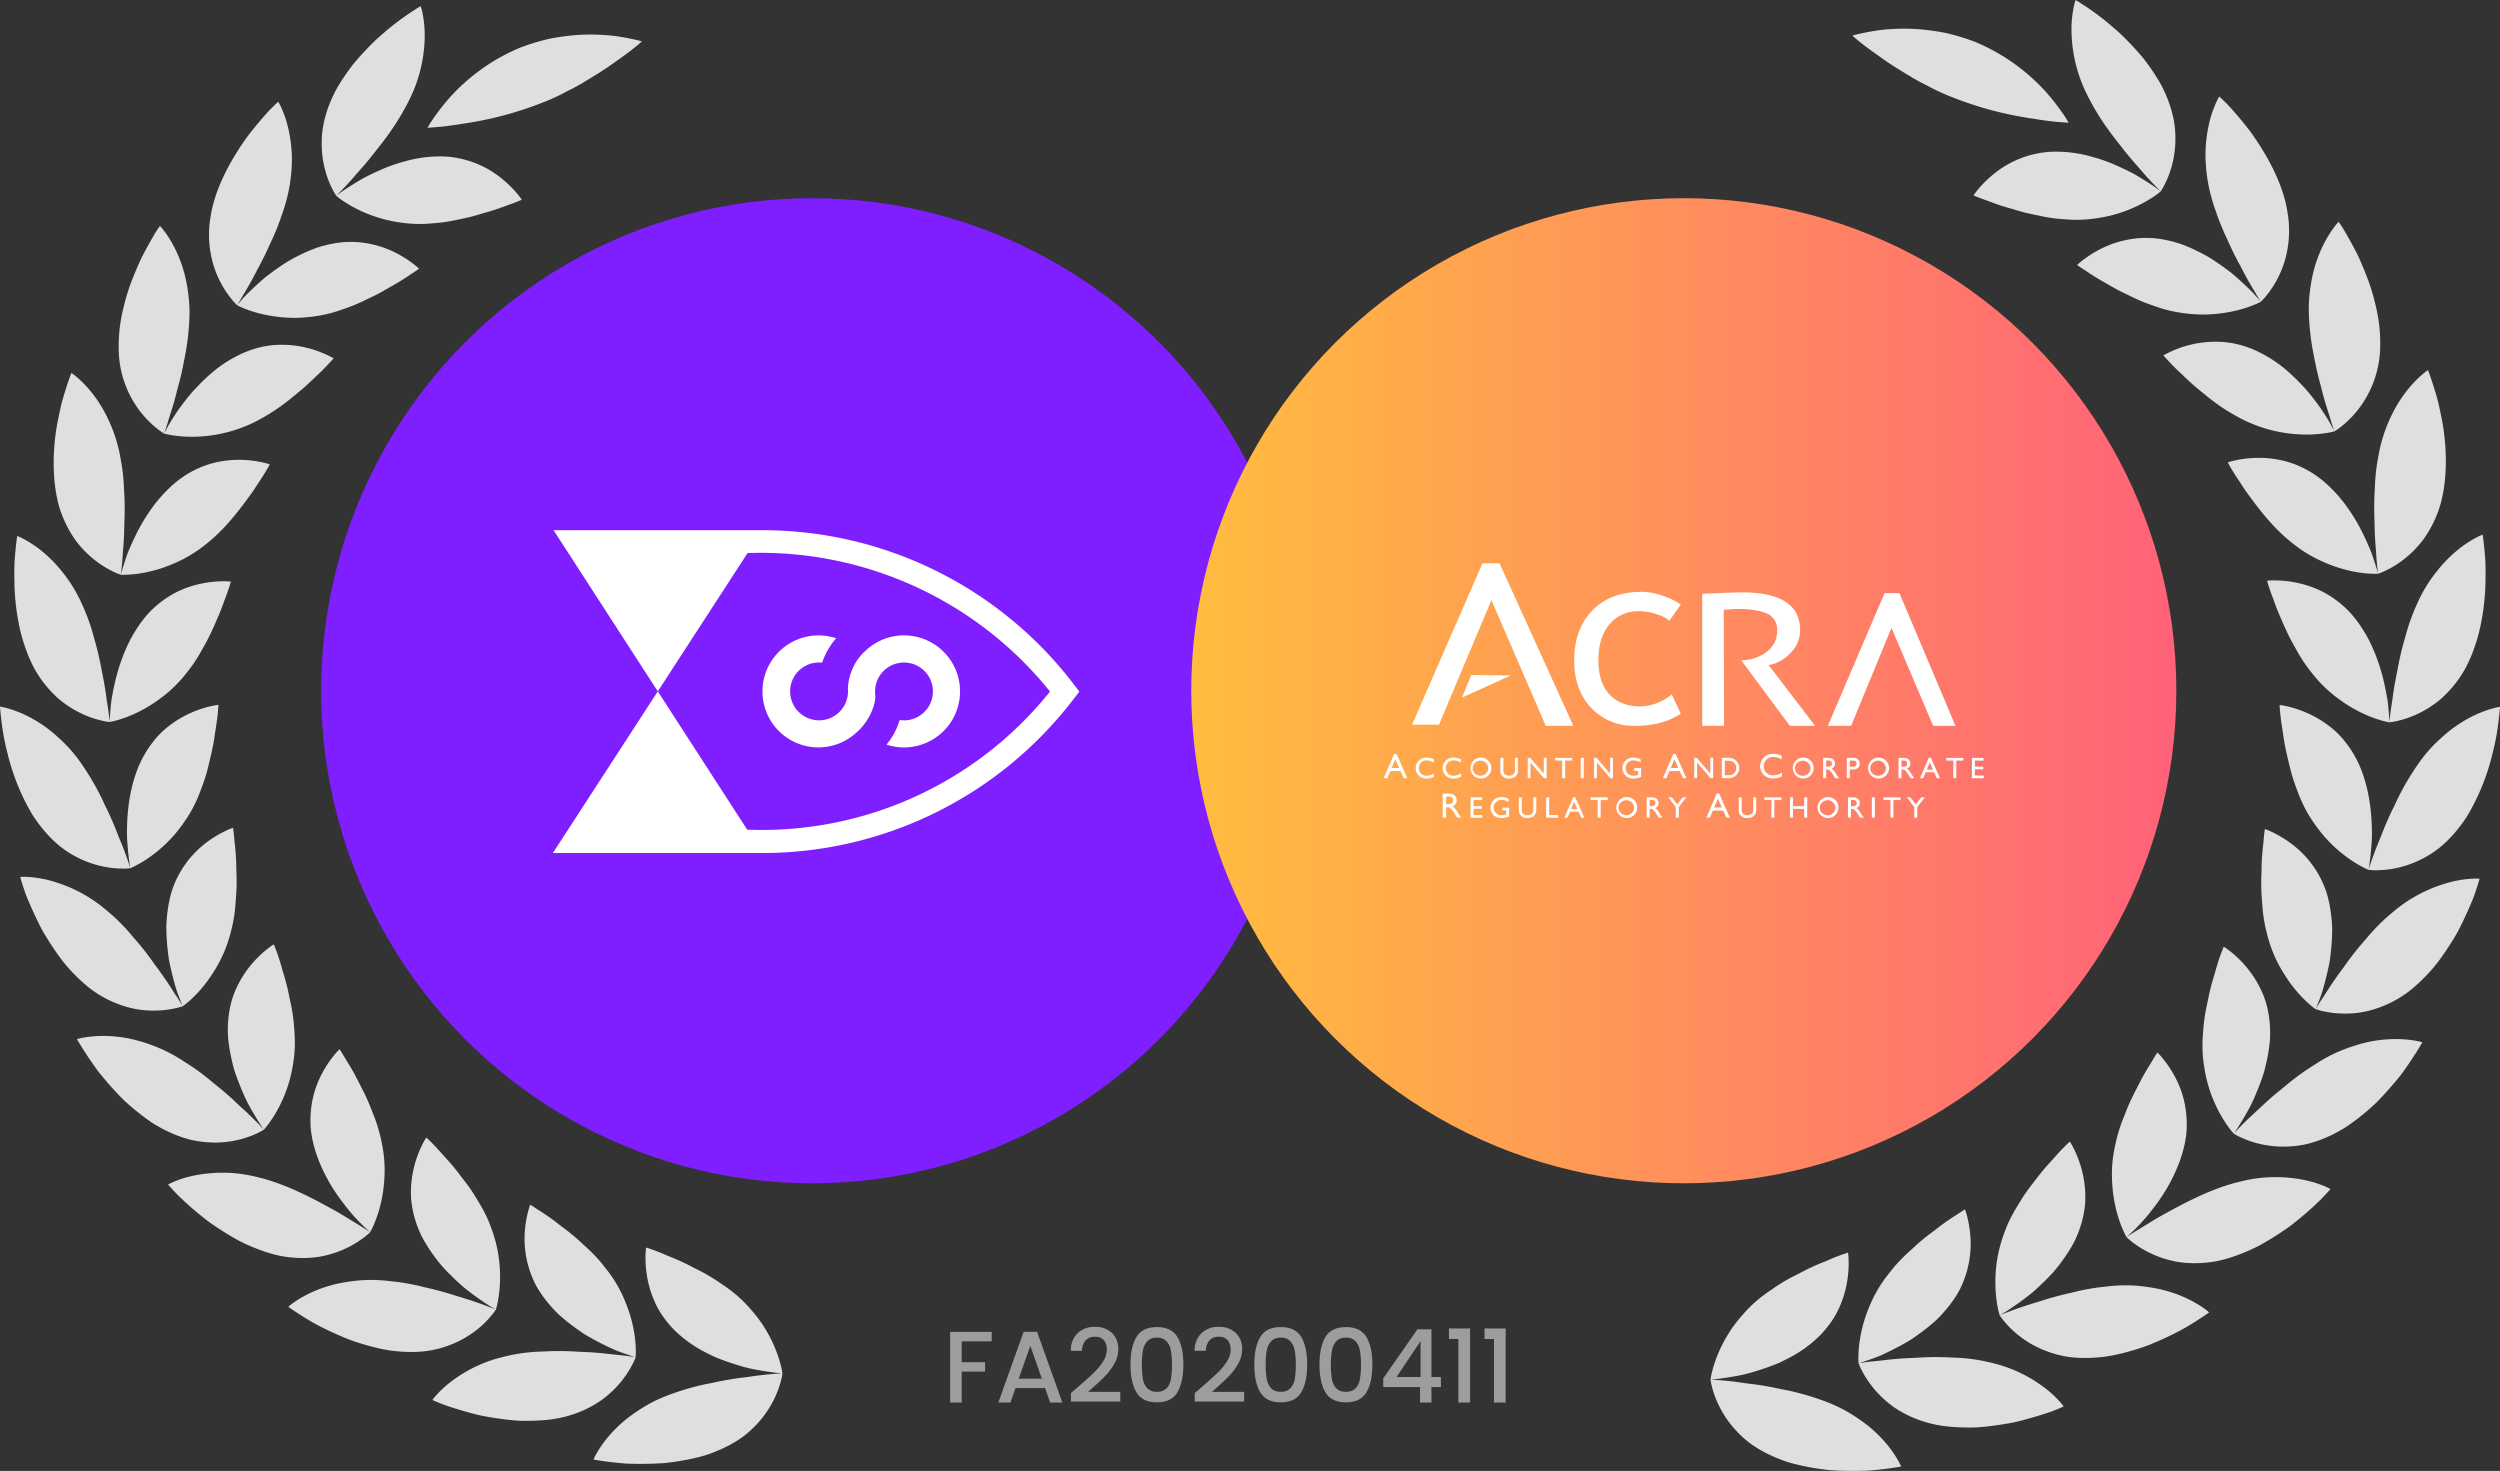 <svg xmlns="http://www.w3.org/2000/svg" xmlns:xlink="http://www.w3.org/1999/xlink" width="734.475" height="432.136" viewBox="0 0 734.475 432.136">
  <rect x="0" y="0" width="734.475" height="432.136" fill="#333333" stroke="none"/>
  <defs>
    <linearGradient id="linear-gradient" x1="0.006" x2="1.745" gradientUnits="objectBoundingBox">
      <stop offset="0" stop-color="#ffbc3f"/>
      <stop offset="1" stop-color="#ff1ea4"/>
    </linearGradient>
  </defs>
  <g id="Group_2617" data-name="Group 2617" transform="translate(-295.653 -1279.151)">
    <path id="Path_2753" data-name="Path 2753" d="M14.017-16.392v2.778H5.205v6.123h6.87v2.778H5.205V4.368H1.8v-20.76ZM29.7.126H21.007L19.513,4.368H15.959L23.4-16.422h3.943l7.438,20.79H31.193Zm-.956-2.778L25.368-12.3,21.963-2.652ZM39.437-.262Q42.3-2.741,43.962-4.34A18.368,18.368,0,0,0,46.725-7.67a6.4,6.4,0,0,0,1.105-3.465,4.241,4.241,0,0,0-.851-2.808,3.3,3.3,0,0,0-2.673-1.016,3.423,3.423,0,0,0-2.733,1.12,4.661,4.661,0,0,0-1.031,3H37.256A7.011,7.011,0,0,1,39.3-16.049a7.044,7.044,0,0,1,4.973-1.807,6.983,6.983,0,0,1,5.093,1.792,6.372,6.372,0,0,1,1.837,4.779,8.485,8.485,0,0,1-1.09,4.137,16.66,16.66,0,0,1-2.6,3.555Q46.009-2.025,43.679.037L42.334,1.231H51.8V4.069H37.286V1.59ZM54.791-6.8q0-5.168,1.747-8.08T62.557-17.8q4.271,0,6.019,2.912T70.323-6.8q0,5.227-1.747,8.17T62.557,4.308q-4.272,0-6.019-2.942T54.791-6.8Zm12.187,0a22.648,22.648,0,0,0-.314-4.092,5.5,5.5,0,0,0-1.27-2.733,3.626,3.626,0,0,0-2.838-1.06,3.626,3.626,0,0,0-2.838,1.06A5.5,5.5,0,0,0,58.45-10.9,22.648,22.648,0,0,0,58.136-6.8a24.937,24.937,0,0,0,.3,4.212A5.27,5.27,0,0,0,59.7.156,3.7,3.7,0,0,0,62.557,1.2,3.7,3.7,0,0,0,65.41.156a5.27,5.27,0,0,0,1.27-2.748A24.938,24.938,0,0,0,66.978-6.8ZM75.819-.262q2.868-2.479,4.525-4.077A18.368,18.368,0,0,0,83.108-7.67a6.4,6.4,0,0,0,1.105-3.465,4.241,4.241,0,0,0-.851-2.808,3.3,3.3,0,0,0-2.673-1.016,3.423,3.423,0,0,0-2.733,1.12,4.661,4.661,0,0,0-1.031,3H73.639a7.011,7.011,0,0,1,2.046-5.212,7.044,7.044,0,0,1,4.973-1.807,6.983,6.983,0,0,1,5.093,1.792,6.372,6.372,0,0,1,1.837,4.779A8.485,8.485,0,0,1,86.5-7.147a16.66,16.66,0,0,1-2.6,3.555Q82.391-2.025,80.061.037L78.717,1.231h9.469V4.069H73.669V1.59ZM91.173-6.8q0-5.168,1.747-8.08T98.939-17.8q4.271,0,6.019,2.912t1.747,8.08q0,5.227-1.747,8.17T98.939,4.308q-4.272,0-6.019-2.942T91.173-6.8Zm12.187,0a22.648,22.648,0,0,0-.314-4.092,5.5,5.5,0,0,0-1.27-2.733,3.626,3.626,0,0,0-2.838-1.06,3.626,3.626,0,0,0-2.838,1.06,5.5,5.5,0,0,0-1.27,2.733A22.648,22.648,0,0,0,94.519-6.8a24.938,24.938,0,0,0,.3,4.212A5.27,5.27,0,0,0,96.087.156,3.7,3.7,0,0,0,98.939,1.2,3.7,3.7,0,0,0,101.792.156a5.27,5.27,0,0,0,1.27-2.748A24.938,24.938,0,0,0,103.36-6.8Zm6.96,0q0-5.168,1.747-8.08t6.019-2.912q4.271,0,6.019,2.912t1.747,8.08q0,5.227-1.747,8.17t-6.019,2.942q-4.272,0-6.019-2.942T110.32-6.8Zm12.187,0a22.647,22.647,0,0,0-.314-4.092,5.5,5.5,0,0,0-1.27-2.733,3.626,3.626,0,0,0-2.838-1.06,3.626,3.626,0,0,0-2.838,1.06,5.5,5.5,0,0,0-1.27,2.733,22.648,22.648,0,0,0-.314,4.092,24.938,24.938,0,0,0,.3,4.212,5.27,5.27,0,0,0,1.27,2.748A3.7,3.7,0,0,0,118.086,1.2,3.7,3.7,0,0,0,120.939.156a5.27,5.27,0,0,0,1.27-2.748A24.938,24.938,0,0,0,122.507-6.8Zm6.542,6.631V-2.741l10.037-14.4h4.122V-3.13h2.778V-.173h-2.778v4.54h-3.346V-.173Zm10.963-13.5L132.962-3.13h7.049Zm8.334-.627v-3.107h6.213V4.368h-3.435V-14.3Zm10.455,0v-3.107h6.213V4.368h-3.435V-14.3Z" transform="translate(572.987 1686.834)" fill="#9d9d9d"/>
    <g id="Group_2372" data-name="Group 2372" transform="translate(390.003 1337.381)">
      <ellipse id="Ellipse_407" data-name="Ellipse 407" cx="144.248" cy="144.705" rx="144.248" ry="144.705" transform="translate(0 0)" fill="#7f1eff"/>
      <g id="Group_2370" data-name="Group 2370" transform="translate(68.079 97.54)">
        <g id="Group_2371" data-name="Group 2371" transform="translate(0)">
          <path id="Path_2661" data-name="Path 2661" d="M323.406,632.92A115.044,115.044,0,0,0,232.13,587.9H170.773l30.619,47.353,26.379-40.638a109.06,109.06,0,0,1,88.848,40.69,108.4,108.4,0,0,1-88.959,40.572l-26.268-40.623-30.826,47.49h60.639a115.064,115.064,0,0,0,91.706-44.414l2.339-3.008Z" transform="translate(-170.567 -587.903)" fill="#fff"/>
          <path id="Path_2662" data-name="Path 2662" d="M304.1,633.326a16.405,16.405,0,0,0-12.885,4.42l-.837.771a16.235,16.235,0,0,0-4.339,9.863,5.476,5.476,0,0,0-.01.8c.012.173.018.347.018.522a8.5,8.5,0,1,1-8.5-8.5,8.367,8.367,0,0,1,.907.049,21.252,21.252,0,0,1,2.658-5.289,21.008,21.008,0,0,1,1.459-1.869,16.466,16.466,0,0,0-21.651,15.281,16.445,16.445,0,0,0,27.741,12.287l.707-.653a17.338,17.338,0,0,0,3.766-5.719,16.976,16.976,0,0,0,.62-1.832,8.748,8.748,0,0,0,.283-3.07q-.03-.344-.029-.682a8.495,8.495,0,1,1,7.226,8.41q-.226.743-.5,1.463a20.949,20.949,0,0,1-3.36,5.758,16.3,16.3,0,0,0,5.141.821,16.452,16.452,0,0,0,1.593-32.827Z" transform="translate(-199.346 -602.347)" fill="#fff"/>
        </g>
      </g>
    </g>
    <g id="Group_2369" data-name="Group 2369" transform="translate(645.633 1337.381)">
      <circle id="Ellipse_406" data-name="Ellipse 406" cx="144.705" cy="144.705" r="144.705" transform="translate(0 0)" fill="url(#linear-gradient)"/>
      <g id="Group_1752" data-name="Group 1752" transform="translate(56.553 107.261)">
        <g id="Group_1170" data-name="Group 1170" transform="translate(0)">
          <g id="layer1">
            <g id="g4006">
              <g id="g3857" transform="translate(8.316)">
                <path id="path162" d="M178,366.545l-3.356,4.736a10.147,10.147,0,0,0-3.659-1.9,15.883,15.883,0,0,0-5.161-.9,10.915,10.915,0,0,0-8.787,3.838q-3.241,3.839-3.245,10.521,0,6.647,3.291,10.131t9.131,3.481a15,15,0,0,0,9.132-3.546l2.654,5.7q-5.417,3.553-13.423,3.55a17.128,17.128,0,0,1-12.822-5.2q-5.067-5.212-5.064-14.11,0-9.072,5.3-14.566t14.5-5.495a19.218,19.218,0,0,1,6.415,1.233,18.322,18.322,0,0,1,5.1,2.532" transform="translate(-99.049 -354.403)" fill="#fff"/>
                <path id="path166" d="M197.256,384.282a11.715,11.715,0,0,0,6.509-3.643,9.4,9.4,0,0,0,2.739-6.585q0-11.13-16.99-11.131-2.127,0-6.773.2t-5,.195v38.806h6.406l-.086-34.149h.9c1.444-.126,2.443-.191,2.99-.191q6.111,0,8.943,1.432a4.877,4.877,0,0,1,2.838,4.687,7.552,7.552,0,0,1-2.359,5.893,12.158,12.158,0,0,1-8.193,3.061l14.318,19.268H210.9l-13.642-17.844Z" transform="translate(-92.493 -354.372)" fill="#fff"/>
                <path id="path170" d="M229.241,363.093h-4.366l-16.663,39h6.835L226.907,373.3l12.245,28.791h6.554Z" transform="translate(-86.058 -354.336)" fill="#fff"/>
                <g id="g3853">
                  <path id="path174" d="M119.472,389.59l14.334-6.5-11.621-.115-2.713,6.613Z" transform="translate(-104.795 -350.138)" fill="#fff"/>
                  <path id="path178" d="M133.062,355.864H128.04l-20.686,47.414h7.916l15.4-36.6,15.963,36.94,8.1-.015-21.676-47.738Z" transform="translate(-107.354 -355.863)" fill="#fff"/>
                </g>
              </g>
              <g id="g3963" transform="translate(0 55.972)">
                <g id="g3841" transform="translate(17.317 11.694)">
                  <path id="path46" d="M115.8,414.818h.655c1.088,0,1.4-.558,1.386-1.148-.011-.662-.4-1.067-1.386-1.067H115.8v2.215Zm.773-3.086c1.424,0,2.318.757,2.318,1.98a1.765,1.765,0,0,1-1.18,1.727,5.867,5.867,0,0,1,1.573,1.959c.3.487.475.724.962,1.4h-1.215l-.931-1.448c-.93-1.452-1.354-1.617-1.872-1.617H115.8V418.8h-1.014v-7.063Z" transform="translate(-114.786 -411.732)" fill="#fff"/>
                  <path id="path50" d="M121.528,418.605l3.475.022.022-.79-2.625-.021.028-1.826,2.436.019-.006-.788L122.4,415.2l.028-1.776,2.517.021v-.789l-3.4-.022-.022,5.968Z" transform="translate(-113.363 -411.541)" fill="#fff"/>
                  <path id="path62" d="M126.39,415.681a3.013,3.013,0,0,0,3.187,3.039,5.2,5.2,0,0,0,2.275-.492l.012,0v-2.536l-2.015-.017-.023.784,1.164.023-.021,1.2a4.732,4.732,0,0,1-1.268.216,2.219,2.219,0,0,1-2.388-2.243,2.243,2.243,0,0,1,2.273-2.254,4.38,4.38,0,0,1,2.128.585l.03-.882a4.753,4.753,0,0,0-2.14-.528,3.094,3.094,0,0,0-3.213,3.109" transform="translate(-112.336 -411.555)" fill="#fff"/>
                  <path id="path66" d="M137.5,416.12a1.761,1.761,0,0,1-.368,1.288,1.9,1.9,0,0,1-1.381.472,1.724,1.724,0,0,1-1.267-.5c-.27-.27-.354-.551-.354-1.206V412.66l-.874-.024-.019,3.721a2.285,2.285,0,0,0,2.494,2.35c1.694,0,2.665-.888,2.665-2.437V412.66l-.874-.024-.021,3.484Z" transform="translate(-110.889 -411.541)" fill="#fff"/>
                  <path id="path70" d="M139.872,418.605l3.558.022.024-.79-2.687-.021c0-.04.016-5.176.016-5.176l-.889,0-.022,5.97Z" transform="translate(-109.489 -411.541)" fill="#fff"/>
                  <path id="path74" d="M146.281,416.091l.891-2.158.956,2.158Zm1.223-3.47-.621-.013c-.017.015-2.574,6-2.574,6l.89.028c.017-.012.769-1.763.769-1.763l2.51.011c0,.026.775,1.741.775,1.741l.924.012-2.673-6.012Z" transform="translate(-108.552 -411.547)" fill="#fff"/>
                  <path id="path78" d="M150.674,413.427l2.078.021-.018,5.158.873.022.022-5.2,2.059.019v-.787l-5.02-.022.006.79Z" transform="translate(-107.21 -411.541)" fill="#fff"/>
                  <path id="path90" d="M159.878,417.895a2.222,2.222,0,0,1-2.292-2.249,2.3,2.3,0,0,1,4.59,0,2.224,2.224,0,0,1-2.3,2.249m0-5.322a3.076,3.076,0,1,0,3.22,3.073,3.044,3.044,0,0,0-3.22-3.073" transform="translate(-105.944 -411.554)" fill="#fff"/>
                  <path id="path94" d="M165.688,415.237h-.528v-1.846l.528.019c.764,0,1.138.29,1.148.881v.022a.879.879,0,0,1-.229.632,1.259,1.259,0,0,1-.922.292m3.132,3.252-.731-1.071a4.881,4.881,0,0,0-1.332-1.655,1.43,1.43,0,0,0,1-1.438c0-1.04-.758-1.688-1.975-1.688h-1.5l-.017,5.968.873.022.022-2.6.335.019c.406,0,.757.1,1.56,1.351l.788,1.222,1.038.008c.017-.03-.063-.139-.063-.139" transform="translate(-104.339 -411.541)" fill="#fff"/>
                  <path id="path98" d="M173.744,412.637l-1.617,2.057c0-.039-1.565-2.052-1.565-2.052l-1.048,0c-.017.035,2.192,2.835,2.192,2.835l-.006,3.133.877.022.021-3.16s2.2-2.8,2.2-2.8l-1.044-.035Z" transform="translate(-103.23 -411.541)" fill="#fff"/>
                </g>
                <g id="g3819" transform="translate(94.785 11.651)">
                  <path id="path102" d="M181.071,415.81h2.2l-1.141-2.559Zm4.585,3h-1.031l-.947-2.083h-3.006l-.888,2.083h-1.036l3.035-7.108h.712Z" transform="translate(-178.749 -411.697)" fill="#fff"/>
                  <path id="path114" d="M190.853,416.121a1.772,1.772,0,0,1-.369,1.287,1.9,1.9,0,0,1-1.38.472,1.735,1.735,0,0,1-1.269-.5c-.271-.27-.353-.551-.353-1.206V412.66l-.877-.024-.021,3.721a2.29,2.29,0,0,0,2.5,2.35c1.69,0,2.658-.888,2.658-2.437v-3.634h-.872l-.021,3.485Z" transform="translate(-177.094 -411.499)" fill="#fff"/>
                  <path id="path118" d="M192.809,413.427l2.083.021-.022,5.158.872.022.022-5.2,2.059.019v-.787l-4.992-.022-.022.79Z" transform="translate(-175.78 -411.498)" fill="#fff"/>
                  <path id="path122" d="M203.2,415.248l-3.312-.02.023-2.569-.877-.022-.021,5.968.874.022.023-2.61,3.311.02-.022,2.568.9.022v-5.969l-.874-.022-.022,2.611Z" transform="translate(-174.47 -411.498)" fill="#fff"/>
                  <path id="path134" d="M208.7,417.895a2.223,2.223,0,0,1-2.291-2.249,2.3,2.3,0,0,1,4.591,0,2.226,2.226,0,0,1-2.3,2.249m0-5.322a3.076,3.076,0,1,0,3.219,3.073,3.045,3.045,0,0,0-3.219-3.073" transform="translate(-173.103 -411.512)" fill="#fff"/>
                  <path id="path138" d="M214.514,415.237h-.528v-1.846l.528.019c.764,0,1.14.29,1.151.881v.022a.874.874,0,0,1-.23.632,1.253,1.253,0,0,1-.921.292m3.133,3.252-.734-1.071a4.8,4.8,0,0,0-1.334-1.655,1.433,1.433,0,0,0,1.006-1.438c0-1.04-.756-1.688-1.977-1.688h-1.5l-.023,5.968.877.022.022-2.6.337.019c.406,0,.756.1,1.561,1.351l.787,1.222,1.037.008c.017-.03-.061-.139-.061-.139" transform="translate(-171.499 -411.498)" fill="#fff"/>
                  <path id="path142" d="M218.874,418.605l.894.023v-5.971l-.874-.021-.019,5.968Z" transform="translate(-170.277 -411.498)" fill="#fff"/>
                  <path id="path146" d="M221.689,413.427l2.077.021-.021,5.158.877.022.022-5.2,2.058.019v-.787l-4.995-.022-.018.79Z" transform="translate(-169.682 -411.498)" fill="#fff"/>
                  <path id="path158" d="M231.6,412.637l-1.622,2.057c0-.039-1.561-2.052-1.561-2.052l-1.046,0c-.018.035,2.193,2.835,2.193,2.835l-.007,3.133.879.022.018-3.16s2.2-2.8,2.2-2.8l-1.049-.035Z" transform="translate(-168.482 -411.498)" fill="#fff"/>
                </g>
                <g id="g3807" transform="translate(0 0.051)">
                  <path id="path182" d="M102.809,406.231h2.2l-1.14-2.559Zm4.59,2.993h-1.038l-.942-2.083h-3l-.893,2.083h-1.036l3.035-7.1h.715l3.161,7.1Z" transform="translate(-100.488 -402.119)" fill="#fff"/>
                  <path id="path194" d="M108.231,406.155a3.054,3.054,0,0,0,3.233,2.987,4.365,4.365,0,0,0,2.162-.526l.013-.953a4.207,4.207,0,0,1-2.1.65,2.216,2.216,0,0,1-2.386-2.241,2.257,2.257,0,0,1,2.351-2.254,3.893,3.893,0,0,1,2.041.617l.029.017V403.5a5,5,0,0,0-2.059-.507,3.119,3.119,0,0,0-3.287,3.161" transform="translate(-98.853 -401.934)" fill="#fff"/>
                  <path id="path198" d="M114.771,406.155a3.052,3.052,0,0,0,3.23,2.987,4.394,4.394,0,0,0,2.167-.526l.007-.953a4.2,4.2,0,0,1-2.1.65,2.216,2.216,0,0,1-2.385-2.241,2.255,2.255,0,0,1,2.352-2.254,3.879,3.879,0,0,1,2.039.617l.033.017V403.5a5.019,5.019,0,0,0-2.061-.507,3.119,3.119,0,0,0-3.287,3.161" transform="translate(-97.472 -401.934)" fill="#fff"/>
                  <path id="path202" d="M124.5,408.313a2.221,2.221,0,0,1-2.294-2.249,2.3,2.3,0,0,1,4.593,0,2.223,2.223,0,0,1-2.3,2.249m0-5.318a3.077,3.077,0,1,0,3.22,3.069A3.074,3.074,0,0,0,124.5,403" transform="translate(-96.096 -401.934)" fill="#fff"/>
                  <path id="path206" d="M133.034,406.54a1.749,1.749,0,0,1-.364,1.284,1.877,1.877,0,0,1-1.384.475,1.721,1.721,0,0,1-1.264-.5c-.271-.269-.352-.547-.352-1.208v-3.533h-.877l-.021,3.717a2.288,2.288,0,0,0,2.5,2.351c1.692,0,2.665-.889,2.665-2.437v-3.632h-.875l-.027,3.481Z" transform="translate(-94.516 -401.921)" fill="#fff"/>
                  <path id="path210" d="M140.115,407.683c0-.058-3.991-4.621-3.991-4.621l-.7,0-.017,5.966.82.024.022-4.6c0,.056,3.94,4.589,3.94,4.589l.773.011v-5.972l-.825-.018-.022,4.623Z" transform="translate(-93.115 -401.921)" fill="#fff"/>
                  <path id="path214" d="M142.061,403.845l2.078.019-.019,5.161.874.025.021-5.205,2.06.019v-.786l-5.02-.018.006.785Z" transform="translate(-91.711 -401.92)" fill="#fff"/>
                  <path id="path218" d="M148.292,403.058l-.018,5.967.9.024v-5.993Z" transform="translate(-90.398 -401.921)" fill="#fff"/>
                  <path id="path230" d="M156.211,407.685c0-.058-3.993-4.621-3.993-4.621l-.713.007,0,5.956.822.023.021-4.6c0,.056,3.94,4.589,3.94,4.589l.769.011v-6l-.82.01-.022,4.623Z" transform="translate(-89.717 -401.922)" fill="#fff"/>
                  <path id="path234" d="M158.394,406.1a3.011,3.011,0,0,0,3.185,3.038,5.169,5.169,0,0,0,2.275-.493l.017,0v-2.534l-2.02-.021-.021.786,1.163.024-.018,1.2a4.717,4.717,0,0,1-1.271.216,2.217,2.217,0,0,1-2.39-2.239,2.243,2.243,0,0,1,2.272-2.255,4.43,4.43,0,0,1,2.129.581l.029-.877a4.72,4.72,0,0,0-2.139-.528,3.088,3.088,0,0,0-3.212,3.109" transform="translate(-88.262 -401.934)" fill="#fff"/>
                </g>
                <g id="g3830" transform="translate(110.597)">
                  <path id="path238" d="M198.106,403.741a4.673,4.673,0,0,0-2.436-.735,2.69,2.69,0,0,0-2.817,2.707,2.642,2.642,0,0,0,2.86,2.681,4.638,4.638,0,0,0,2.468-.8v1.107a5.2,5.2,0,0,1-2.56.618A3.613,3.613,0,0,1,191.8,405.8a3.685,3.685,0,0,1,3.878-3.728,6.144,6.144,0,0,1,2.424.579v1.085Z" transform="translate(-191.804 -402.077)" fill="#fff"/>
                  <path id="path242" d="M217.467,405.677h-.947v-1.819l.981.019c.9,0,.993.621.993.887,0,.572-.384.913-1.027.913m.034-2.6h-1.858l-.019,5.965.876.026.021-2.6.867.021c1.269,0,2.029-.631,2.029-1.686a1.69,1.69,0,0,0-1.915-1.728m7.309,5.24a2.219,2.219,0,0,1-2.29-2.249,2.3,2.3,0,0,1,4.592,0,2.223,2.223,0,0,1-2.3,2.249m0-5.318a3.077,3.077,0,1,0,3.227,3.069A3.073,3.073,0,0,0,224.81,403m7.417,2.673h-.533v-1.847l.533.027c.763,0,1.138.285,1.147.874v.024a.854.854,0,0,1-.23.629,1.244,1.244,0,0,1-.917.293m2.4,2.18a4.906,4.906,0,0,0-1.331-1.652,1.438,1.438,0,0,0,1.005-1.44c0-1.042-.761-1.682-1.975-1.682h-1.5l-.022,5.965.876.026.018-2.605.339.019c.409,0,.758.1,1.562,1.349l.785,1.221,1.037.016c.016-.036-.062-.144-.062-.144l-.73-1.072Zm4.522-1.349c.022-.052.877-2.118.878-2.124,0,.081.92,2.155.92,2.155s-1.738-.03-1.8-.03m1.192-3.451-.62-.011c-.018.011-2.576,5.993-2.576,5.993l.895.034c.015-.018.769-1.77.769-1.77l2.507.011c0,.031.774,1.742.774,1.742l.924.017-2.673-6.016Zm-30.242,2.62h-.529v-1.847l.529.027c.764,0,1.138.286,1.146.876v.027a.848.848,0,0,1-.225.625,1.259,1.259,0,0,1-.92.293m2.4,2.18a4.888,4.888,0,0,0-1.335-1.652,1.436,1.436,0,0,0,1-1.44c0-1.042-.756-1.682-1.975-1.682h-1.5l-.021,5.965.876.026.022-2.6.339.018c.406,0,.753.1,1.559,1.349l.784,1.221,1.04.016c.014-.036-.071-.155-.071-.155Zm-9.816.465a2.22,2.22,0,0,1-2.291-2.248,2.3,2.3,0,0,1,4.591,0,2.223,2.223,0,0,1-2.3,2.248m0-5.318a3.077,3.077,0,1,0,3.223,3.07,3.076,3.076,0,0,0-3.223-3.07" transform="translate(-190.186 -401.883)" fill="#fff"/>
                  <path id="path246" d="M236.94,403.845l2.081.019L239,409.025l.876.025.022-5.205,2.057.019v-.786l-5.02-.018.006.785Z" transform="translate(-182.275 -401.87)" fill="#fff"/>
                  <path id="path250" d="M243.147,409.025l3.477.024.021-.79-2.619-.022.017-1.83,2.447.024-.011-.787-2.454-.022.018-1.778,2.523.021v-.788l-3.4-.018-.022,5.966Z" transform="translate(-180.963 -401.87)" fill="#fff"/>
                </g>
                <g id="g3836" transform="translate(82.011 0.051)">
                  <path id="path262" d="M180.509,407.66c0-.058-3.993-4.62-3.993-4.62l-.713.006,0,5.957.823.021.021-4.6c0,.058,3.94,4.589,3.94,4.589l.768.007v-6l-.819.01-.024,4.622Z" transform="translate(-166.598 -401.927)" fill="#fff"/>
                  <path id="path266" d="M170.523,406.231h2.2l-1.139-2.559Zm4.593,2.993h-1.038l-.942-2.083h-3l-.893,2.083H168.2l3.035-7.1h.718l3.16,7.1Z" transform="translate(-168.202 -402.119)" fill="#fff"/>
                  <path id="path278" d="M186.736,406.038a2.117,2.117,0,0,1-2.339,2.122h-1.033v-4.247H184.4a2.117,2.117,0,0,1,2.339,2.125m.87,0a2.991,2.991,0,0,0-3.138-2.987h-1.98v5.969h1.98a2.988,2.988,0,0,0,3.138-2.982" transform="translate(-165.186 -401.922)" fill="#fff"/>
                </g>
              </g>
            </g>
          </g>
        </g>
      </g>
    </g>
    <g id="Group_1791" data-name="Group 1791" transform="translate(274.654 1267.949)">
      <path id="Union_26" data-name="Union 26" d="M187.965,428.271c-.98,0-1.931-.02-2.841-.046-.456-.015-.9-.029-1.337-.046q-.647-.054-1.262-.109c-1.637-.151-3.09-.323-4.3-.481-2.418-.317-3.857-.588-3.857-.588a17.287,17.287,0,0,1,1.038-2.041,33.027,33.027,0,0,1,3.5-4.892,38.513,38.513,0,0,1,6.4-5.936c1.322-.954,2.8-1.968,4.411-2.912a42.653,42.653,0,0,1,5.276-2.612,75.319,75.319,0,0,1,11.86-3.649c.993-.224,1.972-.375,2.947-.6s1.94-.41,2.883-.584c1.89-.349,3.706-.623,5.405-.836,1.7-.177,3.285-.468,4.708-.632,1.422-.18,2.683-.308,3.73-.4,2.1-.18,3.347-.213,3.347-.213a18,18,0,0,1-.451,2.213,28.726,28.726,0,0,1-2.075,5.505,30.3,30.3,0,0,1-4.9,7.1,31.521,31.521,0,0,1-3.928,3.6,35.122,35.122,0,0,1-5.129,3.125,46.45,46.45,0,0,1-6.128,2.5,61.178,61.178,0,0,1-6.534,1.517c-1.1.2-2.211.37-3.309.519s-2.193.29-3.262.332c-2.029.118-4,.165-5.874.165Zm-35.3-12.668c-2.231-.126-4.433-.392-6.569-.7-2.125-.331-4.211-.647-6.1-1.133-3.788-.954-7.054-1.993-9.363-2.787-2.278-.861-3.6-1.482-3.6-1.482a17.3,17.3,0,0,1,1.455-1.754,32.324,32.324,0,0,1,4.464-3.961,41.057,41.057,0,0,1,7.578-4.455,40.616,40.616,0,0,1,4.932-1.843c.881-.267,1.8-.51,2.742-.725.955-.235,1.951-.466,2.973-.656a50.973,50.973,0,0,1,6.193-.75c1.038-.075,2.054-.072,3.1-.137s2.071-.084,3.091-.093c2.039-.017,4.03.049,5.935.173,1.909.106,3.766.153,5.476.3,1.714.133,3.3.3,4.715.479,1.424.147,2.687.279,3.736.386,2.094.244,3.329.463,3.329.463a18.327,18.327,0,0,1-.925,2.069,29.05,29.05,0,0,1-3.229,4.957,30.185,30.185,0,0,1-6.35,5.917,33.515,33.515,0,0,1-10.317,4.562,35.478,35.478,0,0,1-6.507,1.016c-1.58.123-3.184.178-4.789.178Q153.65,415.629,152.668,415.6Zm73.864-14.286c-1.04-.144-2.285-.333-3.682-.584a40.675,40.675,0,0,1-4.577-1.02c-1.632-.466-3.354-1.009-5.108-1.635-.877-.313-1.762-.648-2.645-1.006s-1.762-.814-2.633-1.253a36.83,36.83,0,0,1-9.6-6.7,30.78,30.78,0,0,1-3.513-4.18,24.567,24.567,0,0,1-2.414-4.254,31.182,31.182,0,0,1-2.337-7.952,32.054,32.054,0,0,1-.37-5.784,20.87,20.87,0,0,1,.166-2.241s1.007.291,2.659.914c.828.312,1.818.705,2.926,1.188l.856.377.907.356q.929.371,1.927.807c1.328.581,2.737,1.251,4.191,2.016.725.4,1.471.75,2.224,1.134s1.508.794,2.267,1.228a53.473,53.473,0,0,1,4.533,2.91,40.316,40.316,0,0,1,4.364,3.3,38.036,38.036,0,0,1,3.773,3.8,39.89,39.89,0,0,1,3.027,3.792,40.632,40.632,0,0,1,4.059,7.323,37.171,37.171,0,0,1,1.894,5.607,19.86,19.86,0,0,1,.442,2.234S228.616,401.6,226.532,401.317Zm-42.971-5.429c-.987-.36-2.178-.757-3.477-1.337s-2.724-1.28-4.225-2.06c-1.5-.8-3.083-1.619-4.646-2.648-1.557-1.048-3.123-2.186-4.641-3.406q-1.139-.918-2.231-1.894a29.377,29.377,0,0,1-2.074-2.115,37.994,37.994,0,0,1-3.6-4.609,27.627,27.627,0,0,1-1.419-2.4q-.612-1.24-1.085-2.455a30.134,30.134,0,0,1-1.41-4.71,29.472,29.472,0,0,1-.567-8.2,32.577,32.577,0,0,1,.931-5.771,20.726,20.726,0,0,1,.658-2.162s.9.55,2.365,1.539a65.634,65.634,0,0,1,5.864,4.1c1.146.911,2.415,1.774,3.672,2.819,1.266,1.024,2.547,2.17,3.825,3.375a48.427,48.427,0,0,1,3.815,3.726c1.236,1.319,2.385,2.836,3.5,4.256a38.311,38.311,0,0,1,4.965,8.9,40.876,40.876,0,0,1,2.377,7.973,36.762,36.762,0,0,1,.639,5.852,20,20,0,0,1-.051,2.269S185.539,396.586,183.561,395.888Zm-68.6-.88A52.059,52.059,0,0,1,108.4,393.6a62.862,62.862,0,0,1-6.3-2.038c-1.989-.8-3.89-1.652-5.661-2.493A68.9,68.9,0,0,1,87.93,384.3c-2.05-1.315-3.234-2.169-3.234-2.169a17.331,17.331,0,0,1,1.808-1.406,33,33,0,0,1,5.253-2.936,38.517,38.517,0,0,1,8.323-2.645c.811-.162,1.637-.287,2.512-.419s1.782-.244,2.713-.326a42.489,42.489,0,0,1,5.885-.107c1.029.053,2.06.142,3.083.262s2.085.213,3.116.365c2.07.287,4.107.683,6.077,1.147,1.95.5,3.939.9,5.782,1.415,1.854.5,3.608,1.034,5.232,1.573,3.308.971,6.111,1.921,8.072,2.672.982.377,1.759.689,2.309.87.541.2.836.31.836.31a17.867,17.867,0,0,1-1.361,1.827,28.351,28.351,0,0,1-4.244,4.139,30.037,30.037,0,0,1-7.452,4.3,32.49,32.49,0,0,1-5.087,1.559,29.862,29.862,0,0,1-5.986.654q-.377.007-.755.008A47.273,47.273,0,0,1,114.965,395.008Zm29.948-12.519a23.865,23.865,0,0,1-2.1-1.293,83.912,83.912,0,0,1-6.786-4.978c-1.273-1.126-2.593-2.358-3.908-3.682a40.2,40.2,0,0,1-3.812-4.287,51.4,51.4,0,0,1-3.315-4.873c-.495-.847-.98-1.678-1.391-2.572s-.778-1.805-1.106-2.717a30.875,30.875,0,0,1-1.393-5.281q-.214-1.268-.31-2.477c-.062-.81-.065-1.63-.054-2.407a31.087,31.087,0,0,1,1.273-8.185,31.851,31.851,0,0,1,2.131-5.388,20.591,20.591,0,0,1,1.1-1.958s.789.694,2.025,1.961,2.881,3.16,4.827,5.3c.954,1.093,1.943,2.3,2.932,3.617s2.061,2.6,3.05,4.056c1.007,1.422,1.941,3,2.864,4.551a40.645,40.645,0,0,1,2.517,4.866,48.685,48.685,0,0,1,1.8,5.027,38.016,38.016,0,0,1,1.106,4.73,41,41,0,0,1,.53,8.383,38.249,38.249,0,0,1-.656,5.837,19.885,19.885,0,0,1-.544,2.193ZM82.43,367.184a40.636,40.636,0,0,1-6.3-1.858,53.383,53.383,0,0,1-6.16-2.739c-1.954-1.071-3.852-2.225-5.655-3.406-.9-.59-1.779-1.187-2.63-1.783s-1.617-1.239-2.384-1.845a89.589,89.589,0,0,1-7.288-6.483c-1.685-1.754-2.635-2.861-2.635-2.861a17.4,17.4,0,0,1,2.063-.974,32.567,32.567,0,0,1,5.733-1.7,36.807,36.807,0,0,1,4-.585,40.789,40.789,0,0,1,9.98.193q1.374.2,2.8.5c.948.207,1.915.448,2.936.7,8.035,2.12,15.717,6.314,21.749,9.652,2.992,1.7,5.447,3.32,7.274,4.389,1.792,1.111,2.816,1.834,2.816,1.834a18.173,18.173,0,0,1-1.719,1.479,29.964,29.964,0,0,1-13.292,5.737,31.591,31.591,0,0,1-4.812.363A35.77,35.77,0,0,1,82.43,367.184Zm23.856-9.27a55.024,55.024,0,0,1-5.517-6.359c-4.158-5.318-8.272-12.969-9.324-20.587a20.481,20.481,0,0,1-.233-2.807c-.022-.919,0-1.812.049-2.677a29.585,29.585,0,0,1,2-9.019,32.737,32.737,0,0,1,4.973-8.348,21.069,21.069,0,0,1,1.511-1.677s.6.865,1.5,2.4,2.261,3.6,3.584,6.207l2.113,4.137c.717,1.463,1.411,3.027,2.046,4.675.652,1.633,1.33,3.265,1.867,5.01a49.325,49.325,0,0,1,1.349,5.358,38.034,38.034,0,0,1,.72,10.158,42.23,42.23,0,0,1-1.262,8.239,36.48,36.48,0,0,1-1.916,5.561,19.857,19.857,0,0,1-1.017,2.03S107.779,359.386,106.286,357.914Zm-44.92-24.1a30.34,30.34,0,0,1-5.267-.743,35,35,0,0,1-5.688-1.952,40.965,40.965,0,0,1-5.822-3.134,64.032,64.032,0,0,1-5.354-4.056c-.862-.721-1.7-1.461-2.523-2.209s-1.553-1.546-2.3-2.322c-1.471-1.566-2.847-3.134-4.1-4.642-.621-.757-1.242-1.485-1.775-2.216s-1.034-1.442-1.5-2.118c-.938-1.353-1.743-2.577-2.4-3.6-1.312-2.058-2.027-3.333-2.027-3.333a17.577,17.577,0,0,1,2.233-.5,33.441,33.441,0,0,1,6.016-.435,38.949,38.949,0,0,1,8.685,1.126,48.478,48.478,0,0,1,5.014,1.563,42.917,42.917,0,0,1,5.4,2.384c1.847.951,3.56,2.078,5.324,3.211s3.453,2.344,5.052,3.6q1.2.937,2.329,1.9l2.284,1.852c1.479,1.229,2.852,2.451,4.1,3.621,1.226,1.191,2.444,2.245,3.484,3.229s1.947,1.87,2.685,2.621,1.313,1.358,1.7,1.783.613.644.613.644a18.334,18.334,0,0,1-2.009,1.077,28.468,28.468,0,0,1-5.562,1.918,30.143,30.143,0,0,1-6.909.8Q62.227,333.856,61.366,333.81Zm15.644-4.467c-.32-.481-.779-1.183-1.332-2.078s-1.2-1.976-1.9-3.212a40.26,40.26,0,0,1-2.129-4.178c-.685-1.553-1.369-3.224-2.007-4.97-.317-.879-.64-1.762-.909-2.681q-.383-1.4-.7-2.835a51.1,51.1,0,0,1-.969-5.8,32.058,32.058,0,0,1,.005-5.864,30.265,30.265,0,0,1,.952-5.358,26.894,26.894,0,0,1,1.778-4.6,30.791,30.791,0,0,1,4.6-6.853,31.869,31.869,0,0,1,4.2-3.97,20.927,20.927,0,0,1,1.834-1.3s.422.96,1.012,2.625c.3.832.634,1.841.982,3q.262.869.526,1.845c.174.648.408,1.3.6,2,.41,1.388.805,2.9,1.153,4.5.184.794.317,1.637.508,2.457s.359,1.663.512,2.523a49.99,49.99,0,0,1,.667,5.336,47.328,47.328,0,0,1,.224,5.472,37.891,37.891,0,0,1-.514,5.323,41.427,41.427,0,0,1-1,4.754,40.556,40.556,0,0,1-3.052,7.8,37.293,37.293,0,0,1-3.106,5.037,19.937,19.937,0,0,1-1.423,1.754A6.907,6.907,0,0,1,77.01,329.343ZM41.574,294.908a27.779,27.779,0,0,1-4.522-.936,33.077,33.077,0,0,1-10.138-5.012,45.752,45.752,0,0,1-4.92-4.369,43.989,43.989,0,0,1-4.394-5.114c-1.324-1.8-2.557-3.653-3.695-5.491-.563-.919-1.128-1.828-1.619-2.739s-.931-1.816-1.359-2.7c-.858-1.759-1.614-3.431-2.266-4.95-.319-.763-.619-1.482-.9-2.151-.266-.674-.468-1.312-.666-1.887-.78-2.309-1.17-3.717-1.17-3.717a17.151,17.151,0,0,1,2.282,0,32.523,32.523,0,0,1,5.915.907A42.3,42.3,0,0,1,31.6,265.912a51.707,51.707,0,0,1,4.577,4.274q1.076,1.129,2.081,2.3l.987,1.175,1.018,1.16c1.332,1.554,2.568,3.122,3.7,4.661.57.769,1.111,1.53,1.63,2.276q.836,1.1,1.59,2.149c1,1.4,1.9,2.719,2.681,3.919S51.3,290.1,51.9,290.972c1.163,1.759,1.792,2.845,1.792,2.845a18.414,18.414,0,0,1-2.187.61,29.289,29.289,0,0,1-5.894.681q-.246,0-.5,0A30.778,30.778,0,0,1,41.574,294.908Zm10.864-4.2a33.372,33.372,0,0,1-1.14-3.555c-.382-1.369-.778-2.9-1.147-4.549-.186-.823-.366-1.675-.534-2.55-.133-.889-.248-1.8-.35-2.734-.206-1.859-.346-3.787-.392-5.728,0-.482-.009-.969-.014-1.457l.089-1.482c.073-.987.173-1.971.306-2.947a37.173,37.173,0,0,1,1.205-5.691,29.1,29.1,0,0,1,10.889-14.8,32.694,32.694,0,0,1,5.023-2.961,20.738,20.738,0,0,1,2.082-.871s.174,1.034.335,2.8c.045.44.068.931.128,1.453s.12,1.084.187,1.679c.118,1.2.219,2.537.275,3.992.028.726.045,1.482.049,2.264.025.773.053,1.566.078,2.375.035,1.623,0,3.327-.117,5.083-.158,1.77-.215,3.524-.462,5.326a41.606,41.606,0,0,1-1.06,5.418,39,39,0,0,1-3.644,9.483c-.741,1.375-1.561,2.662-2.333,3.811s-1.567,2.195-2.337,3.125a35.967,35.967,0,0,1-4.083,4.216,19.625,19.625,0,0,1-1.778,1.408S53.177,292.67,52.438,290.71ZM36.009,253.382a28.755,28.755,0,0,1-5.85-.639,30.3,30.3,0,0,1-8.1-2.99,29.337,29.337,0,0,1-4.444-2.924,35.148,35.148,0,0,1-4.309-4.2,42.363,42.363,0,0,1-3.934-5.325,63.739,63.739,0,0,1-3.1-5.958,65.845,65.845,0,0,1-4.136-12.1,67.772,67.772,0,0,1-1.75-9.581C.1,207.255,0,205.8,0,205.8a17.59,17.59,0,0,1,2.236.5,33.008,33.008,0,0,1,5.609,2.167,38.351,38.351,0,0,1,7.344,4.714q.955.782,1.914,1.667c.665.59,1.33,1.216,1.987,1.881a42.509,42.509,0,0,1,3.847,4.462,77.214,77.214,0,0,1,6.471,10.585c.454.907.883,1.814,1.289,2.712.445.892.878,1.777,1.283,2.648.812,1.743,1.53,3.434,2.162,5.029.6,1.6,1.235,3.074,1.766,4.407s.967,2.52,1.317,3.513c.7,1.985,1.041,3.189,1.041,3.189a17.456,17.456,0,0,1-2.191.113Zm1.794-3.44c-.12-1.044-.248-2.3-.352-3.714a38.192,38.192,0,0,1-.134-4.686c.093-6.771,1.333-15.305,5.318-21.984a30.648,30.648,0,0,1,3.169-4.44q.836-.972,1.7-1.819c.6-.567,1.219-1.091,1.831-1.579a31.208,31.208,0,0,1,7.117-4.249,31.791,31.791,0,0,1,5.509-1.8,21.271,21.271,0,0,1,2.213-.4s-.033,1.053-.222,2.818c-.167,1.762-.612,4.247-1.005,7.108-.448,2.864-1.253,6.147-2.094,9.506a50.145,50.145,0,0,1-1.691,5.111,45,45,0,0,1-2.129,5.039,38.109,38.109,0,0,1-2.737,4.589,44.811,44.811,0,0,1-2.941,3.87,40.517,40.517,0,0,1-6.081,5.744,37.05,37.05,0,0,1-4.957,3.229,20.151,20.151,0,0,1-2.054.985S38.043,252.031,37.8,249.942Zm-7.828-40.014a29.133,29.133,0,0,1-5.606-1.9,30.294,30.294,0,0,1-7.312-4.672,33.683,33.683,0,0,1-7.014-8.835,41.809,41.809,0,0,1-2.6-6.037,46.087,46.087,0,0,1-1.806-6.483A68.464,68.464,0,0,1,4.229,169.3c-.042-1.958-.029-3.794.013-5.443.081-1.644.224-3.1.342-4.313.246-2.426.474-3.872.474-3.872a17.442,17.442,0,0,1,2.072.971,32.926,32.926,0,0,1,5,3.334,38.509,38.509,0,0,1,6.13,6.2,41.708,41.708,0,0,1,5.819,9.5,58.861,58.861,0,0,1,2.316,5.808c.687,1.972,1.162,3.954,1.743,5.928,1.093,3.941,1.733,7.776,2.41,11.164.3,1.694.541,3.271.725,4.686.213,1.417.4,2.672.557,3.715.288,2.087.382,3.338.382,3.338A17.912,17.912,0,0,1,29.975,209.929Zm2.448-2.965c.1-1.046.189-2.3.428-3.7s.552-2.957.929-4.606a54.237,54.237,0,0,1,3.526-10.51,36.665,36.665,0,0,1,2.832-5.172,33.613,33.613,0,0,1,3.524-4.642,29.988,29.988,0,0,1,8.254-6.2,31.108,31.108,0,0,1,7.88-2.6,32.1,32.1,0,0,1,5.779-.557,20.87,20.87,0,0,1,2.247.091s-.264,1.016-.839,2.688c-.282.836-.663,1.834-1.093,2.963-.388,1.136-.856,2.4-1.411,3.74-1.174,2.679-2.413,5.739-4.115,8.824-.889,1.539-1.687,3.105-2.685,4.635a46.194,46.194,0,0,1-3.256,4.463,37.974,37.974,0,0,1-7.365,7.048,40.679,40.679,0,0,1-7.128,4.291,36.1,36.1,0,0,1-5.508,2.072,19.573,19.573,0,0,1-2.211.516S32.243,209.054,32.423,206.964Zm3.079-39.91a17.741,17.741,0,0,1-2.1-.854,29,29,0,0,1-5.054-3.066,30.311,30.311,0,0,1-6.11-6.15,33.676,33.676,0,0,1-4.921-10.166c-2.288-8.281-1.794-18.279-.138-25.925.4-1.918.761-3.728,1.22-5.307s.89-2.977,1.271-4.138c.761-2.317,1.295-3.679,1.295-3.679a17.49,17.49,0,0,1,1.81,1.4,33.123,33.123,0,0,1,4.154,4.354,38.568,38.568,0,0,1,4.639,7.4,43.982,43.982,0,0,1,3.589,10.545c.372,2,.77,4.107.973,6.17.24,2.078.288,4.121.4,6.167.219,4.092-.007,7.971-.082,11.426-.071,1.719-.184,3.309-.312,4.731-.109,1.427-.169,2.7-.27,3.746-.182,2.1-.364,3.338-.364,3.338s.308-1.219.949-3.218c.328-1,.7-2.2,1.225-3.517.547-1.317,1.184-2.768,1.911-4.294a54.61,54.61,0,0,1,5.728-9.485,40.323,40.323,0,0,1,3.9-4.423,30.013,30.013,0,0,1,4.469-3.75,28.886,28.886,0,0,1,9.414-4.234,31.068,31.068,0,0,1,8.239-.809,32.018,32.018,0,0,1,5.747.719,21,21,0,0,1,2.173.583s-.476.935-1.391,2.444c-.459.756-1.029,1.654-1.709,2.656s-1.364,2.145-2.207,3.333c-3.427,4.726-7.831,10.712-13.728,15.253a38.124,38.124,0,0,1-8.715,5.258,40.613,40.613,0,0,1-7.9,2.635,36.588,36.588,0,0,1-5.834.828c-.581.033-1.064.044-1.434.044C35.8,167.075,35.5,167.054,35.5,167.054Zm14.91-41.007a19.575,19.575,0,0,1-2.22-.475,18.044,18.044,0,0,1-1.859-1.3,29.1,29.1,0,0,1-4.269-4.1A30.442,30.442,0,0,1,34.9,101.845a46.364,46.364,0,0,1,1.371-13.215,63.262,63.262,0,0,1,1.843-6.358c.734-2.018,1.516-3.95,2.3-5.75.393-.9.766-1.774,1.173-2.584s.812-1.577,1.2-2.3c.776-1.452,1.5-2.725,2.113-3.776a35.741,35.741,0,0,1,2.082-3.289,16.982,16.982,0,0,1,1.451,1.754,34.131,34.131,0,0,1,3.09,5.141,38.971,38.971,0,0,1,2.947,8.259,46.953,46.953,0,0,1,.887,5.18,42.788,42.788,0,0,1,.312,5.888,71.106,71.106,0,0,1-1.386,12.323c-.377,2-.759,3.973-1.219,5.83s-.96,3.617-1.369,5.3c-.854,3.338-1.851,6.107-2.428,8.143-.626,2.013-1.073,3.185-1.073,3.185s.564-1.124,1.615-2.939a60.942,60.942,0,0,1,4.774-6.934,43.6,43.6,0,0,1,3.52-4.041,55.2,55.2,0,0,1,4.154-3.958,38.014,38.014,0,0,1,9.979-6.132A30.675,30.675,0,0,1,77.454,100a27.024,27.024,0,0,1,4.9-.5,30.767,30.767,0,0,1,8.185.98,31.371,31.371,0,0,1,5.471,1.967,21.633,21.633,0,0,1,2,1.049L96.1,105.562c-.6.645-1.349,1.406-2.22,2.244-.435.419-.9.858-1.4,1.311-.482.463-.989.945-1.511,1.444-1.058.992-2.228,2.023-3.5,3.058s-2.543,2.142-3.965,3.172a56.741,56.741,0,0,1-9.254,5.677,41.571,41.571,0,0,1-17.966,4.047A36.337,36.337,0,0,1,50.413,126.047ZM85.646,91.574a43.335,43.335,0,0,1-8.321-1.027,36.2,36.2,0,0,1-5.605-1.725,19.669,19.669,0,0,1-2.058-.948A17.9,17.9,0,0,1,68.126,86.2a29.278,29.278,0,0,1-3.286-4.948,28.821,28.821,0,0,1-2.85-8.129,30.806,30.806,0,0,1-.118-11.285c1.3-8.6,6.245-17.183,10.827-23.543,2.375-3.1,4.609-5.686,6.26-7.48,1.7-1.739,2.775-2.722,2.775-2.722a17.3,17.3,0,0,1,1.04,2.03A32.489,32.489,0,0,1,84.661,35.8a41.642,41.642,0,0,1,1.091,8.7,47.166,47.166,0,0,1-1.233,11.06,51.359,51.359,0,0,1-1.787,5.954c-.655,1.991-1.409,3.93-2.224,5.79-.4.932-.832,1.834-1.247,2.735s-.813,1.8-1.23,2.67c-.83,1.732-1.681,3.358-2.511,4.853-1.552,3.082-3.046,5.63-4.145,7.422-1.034,1.838-1.714,2.892-1.714,2.892s.785-.981,2.191-2.535c1.469-1.5,3.6-3.552,6.17-5.727,1.341-1.044,2.8-2.115,4.338-3.162.77-.523,1.565-1.04,2.375-1.545.825-.49,1.692-.945,2.561-1.393a51.263,51.263,0,0,1,5.372-2.384,37.455,37.455,0,0,1,5.685-1.455,27.713,27.713,0,0,1,10.332.173,29.356,29.356,0,0,1,7.774,2.728,32.642,32.642,0,0,1,4.93,3.123,21.189,21.189,0,0,1,1.726,1.455s-.847.627-2.351,1.572a68.611,68.611,0,0,1-6.1,3.768c-1.239.749-2.592,1.519-4.049,2.266-.729.373-1.482.743-2.26,1.1s-1.526.757-2.324,1.118a50.193,50.193,0,0,1-5,1.978,42,42,0,0,1-5.251,1.575,44.125,44.125,0,0,1-9.256,1.052Q86.08,91.584,85.646,91.574Zm32.76-27.894a45.521,45.521,0,0,1-4.8-.862,40.551,40.551,0,0,1-7.9-2.8A38.1,38.1,0,0,1,100.6,57.1a19.419,19.419,0,0,1-1.8-1.366,18.038,18.038,0,0,1-1.14-1.968,28.186,28.186,0,0,1-2.118-5.522,30.274,30.274,0,0,1-1.024-8.56,28.663,28.663,0,0,1,.581-5.274,35.235,35.235,0,0,1,1.754-5.766c.4-1.005.845-2.007,1.331-3s1.055-1.935,1.634-2.889a65.033,65.033,0,0,1,3.841-5.536c1.4-1.746,2.9-3.373,4.4-4.928q1.123-1.164,2.246-2.248c.743-.723,1.515-1.366,2.254-2.007a76.8,76.8,0,0,1,7.74-5.945C122.327.739,123.587,0,123.587,0a16.912,16.912,0,0,1,.574,2.212,32.607,32.607,0,0,1,.616,5.966A42.647,42.647,0,0,1,120.314,27.4a72.934,72.934,0,0,1-6.448,10.617c-1.175,1.669-2.431,3.195-3.608,4.715s-2.345,2.943-3.471,4.24c-.567.641-1.113,1.262-1.637,1.855s-1.014,1.177-1.482,1.721c-.949,1.076-1.809,2-2.535,2.766L98.8,55.733a28.162,28.162,0,0,1,2.721-1.961c.876-.581,1.937-1.262,3.151-2q.913-.552,1.93-1.138c.683-.382,1.426-.739,2.186-1.114,1.524-.743,3.165-1.488,4.886-2.191a51.014,51.014,0,0,1,5.473-1.775,37.541,37.541,0,0,1,11.608-1.368,28.915,28.915,0,0,1,17.057,6.808,32.264,32.264,0,0,1,4.122,4.1,21.047,21.047,0,0,1,1.366,1.794s-.956.435-2.617,1.051c-1.686.567-3.966,1.519-6.764,2.346-.694.216-1.435.4-2.173.633s-1.5.456-2.284.67c-1.567.435-3.248.8-4.97,1.146a49.091,49.091,0,0,1-5.276.892c-.9.109-1.835.166-2.742.239s-1.822.122-2.743.133l-.429,0A37.771,37.771,0,0,1,118.406,63.68ZM127.2,33.19a63.22,63.22,0,0,1,4.916-6.318,57.891,57.891,0,0,1,20.62-14.642,65.466,65.466,0,0,1,6.842-2.191l1.677-.419c.561-.118,1.12-.215,1.675-.313,1.109-.19,2.2-.352,3.271-.488a58.137,58.137,0,0,1,11.55-.315,41.4,41.4,0,0,1,4.51.518c1.331.211,2.477.431,3.413.632,1.872.4,2.912.713,2.912.713s-.819.753-2.309,1.942c-.745.6-1.656,1.3-2.712,2.07s-2.26,1.614-3.571,2.548c-2.619,1.9-5.775,3.8-9.23,5.875-.871.5-1.766.991-2.686,1.468l-1.4.706-1.411.745a61.49,61.49,0,0,1-6.019,2.677,103.528,103.528,0,0,1-22.913,6.1c-3.161.519-5.822.869-7.731,1.024l-2.994.224A24.165,24.165,0,0,1,127.2,33.19Z" transform="translate(21 13)" fill="#dfdfdf"/>
    </g>
    <g id="Group_1792" data-name="Group 1792" transform="translate(798.182 1279.151)">
      <path id="Union_25" data-name="Union 25" d="M36.042,431.97c-1.079-.042-2.183-.184-3.291-.335s-2.224-.325-3.337-.524a61.93,61.93,0,0,1-6.6-1.531,46.79,46.79,0,0,1-6.181-2.526,35.345,35.345,0,0,1-5.175-3.153A31.77,31.77,0,0,1,7.5,420.273a30.581,30.581,0,0,1-4.947-7.161,28.8,28.8,0,0,1-2.091-5.555A17.966,17.966,0,0,1,0,405.324s1.264.033,3.378.215c1.058.092,2.328.221,3.763.4,1.435.165,3.04.459,4.752.638,1.715.215,3.547.491,5.453.843q1.43.265,2.909.59c.985.223,1.974.375,2.973.6A75.868,75.868,0,0,1,35.195,412.3a43.034,43.034,0,0,1,5.324,2.635c1.63.952,3.116,1.975,4.451,2.938a38.819,38.819,0,0,1,6.457,5.989,33.286,33.286,0,0,1,3.53,4.936A17.437,17.437,0,0,1,56,430.854s-1.45.274-3.89.594c-1.22.159-2.687.332-4.341.485q-.62.055-1.274.11c-.439.017-.888.031-1.347.046q-1.381.038-2.869.046H41.97C40.085,432.136,38.088,432.089,36.042,431.97ZM71.086,419.2a35.8,35.8,0,0,1-6.566-1.025,33.824,33.824,0,0,1-10.41-4.6A30.476,30.476,0,0,1,47.7,407.6a29.285,29.285,0,0,1-3.26-5,18.017,18.017,0,0,1-.932-2.088s1.246-.221,3.357-.467c1.06-.108,2.332-.241,3.769-.389,1.43-.18,3.03-.349,4.76-.483,1.725-.149,3.6-.2,5.525-.3,1.92-.125,3.928-.191,5.987-.174,1.029.009,2.071.038,3.12.093s2.079.062,3.126.138a51.421,51.421,0,0,1,6.248.757c1.031.191,2.034.424,3,.661q1.434.326,2.769.732a40.974,40.974,0,0,1,4.974,1.86,41.448,41.448,0,0,1,7.647,4.495,32.585,32.585,0,0,1,4.5,4,17.228,17.228,0,0,1,1.468,1.77s-1.334.626-3.633,1.5c-2.33.8-5.623,1.849-9.447,2.812-1.906.49-4.012.808-6.156,1.143-2.154.311-4.376.579-6.628.706q-.99.026-1.982.027C74.3,419.38,72.681,419.324,71.086,419.2ZM.447,403.069a37.2,37.2,0,0,1,1.913-5.658,40.752,40.752,0,0,1,4.1-7.39A39.974,39.974,0,0,1,9.51,386.2a38.384,38.384,0,0,1,3.808-3.835,40.282,40.282,0,0,1,4.4-3.332,53.737,53.737,0,0,1,4.574-2.936q1.146-.656,2.288-1.239c.759-.388,1.512-.739,2.242-1.145,1.467-.772,2.889-1.448,4.231-2.034q1.006-.441,1.944-.814c.31-.123.617-.242.915-.359l.862-.38c1.12-.487,2.119-.884,2.954-1.2C39.4,368.3,40.414,368,40.414,368a20.881,20.881,0,0,1,.165,2.261,32.3,32.3,0,0,1-.373,5.837,31.405,31.405,0,0,1-2.358,8.024,24.824,24.824,0,0,1-2.437,4.292,31.173,31.173,0,0,1-3.543,4.218,37.2,37.2,0,0,1-9.684,6.757c-.882.443-1.766.91-2.657,1.264s-1.785.7-2.67,1.015c-1.768.632-3.508,1.179-5.154,1.65a41.008,41.008,0,0,1-4.616,1.029c-1.409.253-2.668.445-3.717.59-2.1.291-3.368.386-3.368.386A19.987,19.987,0,0,1,.447,403.069Zm43.014-4.848a36.782,36.782,0,0,1,.643-5.9,41.371,41.371,0,0,1,2.4-8.045,38.642,38.642,0,0,1,5.009-8.985c1.123-1.433,2.284-2.964,3.531-4.294a49.58,49.58,0,0,1,3.849-3.76c1.29-1.216,2.582-2.372,3.861-3.405,1.268-1.054,2.547-1.926,3.7-2.845a66.224,66.224,0,0,1,5.917-4.134c1.481-1,2.387-1.553,2.387-1.553a21.48,21.48,0,0,1,.664,2.181,33.165,33.165,0,0,1,.939,5.824,29.98,29.98,0,0,1-2,13.027c-.32.816-.682,1.643-1.1,2.477a27.851,27.851,0,0,1-1.43,2.424,38.258,38.258,0,0,1-3.629,4.651,28.657,28.657,0,0,1-2.093,2.134c-.731.658-1.484,1.293-2.249,1.911-1.532,1.231-3.113,2.38-4.684,3.437-1.574,1.038-3.177,1.869-4.686,2.672-1.514.786-2.955,1.481-4.264,2.078s-2.513.985-3.51,1.349c-2,.7-3.216,1.051-3.216,1.051A20.175,20.175,0,0,1,43.461,398.222Zm65.82.731a30.139,30.139,0,0,1-6.04-.66,32.806,32.806,0,0,1-5.132-1.573,30.272,30.272,0,0,1-7.518-4.335,28.672,28.672,0,0,1-4.283-4.176,18.34,18.34,0,0,1-1.372-1.843s.3-.109.843-.313c.555-.184,1.341-.5,2.33-.878,1.981-.757,4.809-1.716,8.144-2.7,1.639-.544,3.409-1.086,5.279-1.587,1.86-.518,3.868-.921,5.835-1.428,1.988-.469,4.043-.868,6.134-1.158,1.038-.153,2.108-.248,3.144-.368s2.071-.211,3.109-.264a42.858,42.858,0,0,1,5.937.108q1.409.124,2.738.329c.882.132,1.716.259,2.536.423a38.868,38.868,0,0,1,8.4,2.668,33.209,33.209,0,0,1,5.3,2.963,17.176,17.176,0,0,1,1.825,1.419s-1.192.862-3.263,2.188a69.561,69.561,0,0,1-8.584,4.811c-1.785.849-3.7,1.705-5.711,2.515a63.161,63.161,0,0,1-6.358,2.056,52.454,52.454,0,0,1-6.626,1.419,47.713,47.713,0,0,1-5.9.388C109.789,398.96,109.534,398.958,109.281,398.953Zm-24.895-14.8a38.1,38.1,0,0,1-.661-5.89,41.385,41.385,0,0,1,.533-8.459,38.372,38.372,0,0,1,1.117-4.772,49.328,49.328,0,0,1,1.812-5.072,40.828,40.828,0,0,1,2.542-4.91c.931-1.565,1.873-3.157,2.889-4.592,1-1.467,2.078-2.772,3.078-4.092s2-2.548,2.96-3.65c1.961-2.159,3.616-4.075,4.87-5.348s2.041-1.979,2.041-1.979a20.893,20.893,0,0,1,1.115,1.976,32.485,32.485,0,0,1,2.15,5.437,31.485,31.485,0,0,1,1.283,8.259c.013.785.007,1.612-.055,2.429s-.169,1.647-.312,2.5a31.066,31.066,0,0,1-1.4,5.329c-.331.921-.705,1.836-1.117,2.742a28.9,28.9,0,0,1-1.4,2.6,52.09,52.09,0,0,1-3.342,4.917,40.673,40.673,0,0,1-3.848,4.326c-1.325,1.336-2.659,2.58-3.944,3.716-2.63,2.159-5.081,3.845-6.845,5.022a23.721,23.721,0,0,1-2.119,1.3l-.79.425A19.839,19.839,0,0,1,84.386,384.153Zm53-13.409a30.231,30.231,0,0,1-13.413-5.788,18.346,18.346,0,0,1-1.735-1.492s1.033-.73,2.843-1.851c1.843-1.079,4.318-2.718,7.338-4.429,6.086-3.368,13.837-7.6,21.945-9.739,1.031-.25,2.009-.493,2.962-.7s1.9-.374,2.829-.506a41.129,41.129,0,0,1,10.068-.194,37.27,37.27,0,0,1,4.041.59,32.886,32.886,0,0,1,5.783,1.718,17.411,17.411,0,0,1,2.082.983s-.96,1.117-2.657,2.887a91.026,91.026,0,0,1-7.354,6.542c-.774.612-1.547,1.263-2.407,1.862s-1.744,1.2-2.653,1.8c-1.82,1.191-3.734,2.356-5.706,3.436a53.774,53.774,0,0,1-6.213,2.764,41.161,41.161,0,0,1-6.362,1.875,36.122,36.122,0,0,1-6.535.613A31.866,31.866,0,0,1,137.384,370.743Zm-16.172-9.329a36.924,36.924,0,0,1-1.935-5.611,42.624,42.624,0,0,1-1.271-8.314,38.191,38.191,0,0,1,.725-10.25,49.456,49.456,0,0,1,1.361-5.406c.542-1.761,1.227-3.408,1.883-5.056.644-1.663,1.344-3.241,2.068-4.717.744-1.459,1.461-2.861,2.132-4.175,1.332-2.634,2.7-4.721,3.615-6.263s1.51-2.418,1.51-2.418a21,21,0,0,1,1.524,1.693,33.018,33.018,0,0,1,5.019,8.424,29.782,29.782,0,0,1,2.019,9.1c.053.873.073,1.773.049,2.7a20.663,20.663,0,0,1-.233,2.832c-1.064,7.687-5.214,15.407-9.411,20.773a55.22,55.22,0,0,1-5.566,6.417c-1.507,1.485-2.465,2.319-2.465,2.319A19.921,19.921,0,0,1,121.212,361.414Zm40.143-25.349a28.763,28.763,0,0,1-5.612-1.935,18.438,18.438,0,0,1-2.027-1.086s.234-.218.619-.65.974-1.044,1.718-1.8,1.654-1.654,2.709-2.644,2.279-2.057,3.515-3.258c1.262-1.18,2.646-2.413,4.139-3.653l2.3-1.869q1.142-.965,2.351-1.913c1.613-1.262,3.317-2.487,5.1-3.628s3.508-2.28,5.371-3.24a43.46,43.46,0,0,1,5.452-2.405,48.778,48.778,0,0,1,5.057-1.577,39.3,39.3,0,0,1,8.765-1.136,33.723,33.723,0,0,1,6.068.439,17.7,17.7,0,0,1,2.255.507s-.724,1.286-2.045,3.363c-.664,1.036-1.476,2.271-2.422,3.637-.474.682-.979,1.4-1.518,2.137s-1.165,1.472-1.792,2.236c-1.266,1.521-2.653,3.1-4.138,4.684-.754.783-1.489,1.59-2.321,2.343s-1.676,1.5-2.544,2.229a64.9,64.9,0,0,1-5.4,4.092,41.232,41.232,0,0,1-5.877,3.163,35.352,35.352,0,0,1-5.737,1.97,30.642,30.642,0,0,1-5.316.75q-.869.047-1.7.046A30.413,30.413,0,0,1,161.356,336.065Zm-9.073-4.791a37.648,37.648,0,0,1-3.137-5.083,41.1,41.1,0,0,1-3.08-7.871,42.383,42.383,0,0,1-1.009-4.8,38.435,38.435,0,0,1-.518-5.371,48.26,48.26,0,0,1,.226-5.522,50.914,50.914,0,0,1,.672-5.384c.154-.868.329-1.716.518-2.545s.325-1.677.511-2.479c.353-1.617.75-3.139,1.164-4.539.2-.706.433-1.364.612-2.018s.354-1.277.529-1.862c.351-1.167.693-2.185.991-3.024.6-1.68,1.023-2.648,1.023-2.648a21.022,21.022,0,0,1,1.848,1.316,32.178,32.178,0,0,1,4.244,4.006,31.142,31.142,0,0,1,4.64,6.915,27.175,27.175,0,0,1,1.8,4.638,30.666,30.666,0,0,1,.959,5.406,32.432,32.432,0,0,1,.007,5.917,51.861,51.861,0,0,1-.979,5.85c-.215.964-.454,1.918-.709,2.861-.274.928-.6,1.819-.917,2.705-.645,1.762-1.336,3.447-2.027,5.014a40.98,40.98,0,0,1-2.146,4.216c-.7,1.248-1.357,2.339-1.915,3.241s-1.021,1.612-1.345,2.1a6.969,6.969,0,0,1-.524.729A19.908,19.908,0,0,1,152.283,331.275Zm33.636-33.5a29.566,29.566,0,0,1-5.946-.687,18.5,18.5,0,0,1-2.205-.616s.634-1.1,1.808-2.87c.608-.878,1.274-1.964,2.053-3.175s1.69-2.545,2.7-3.954q.761-1.058,1.6-2.169c.525-.754,1.071-1.521,1.644-2.3,1.146-1.552,2.394-3.135,3.738-4.7l1.027-1.17,1-1.186q1.015-1.177,2.1-2.319a52.122,52.122,0,0,1,4.62-4.313,42.674,42.674,0,0,1,17.632-9.24,32.78,32.78,0,0,1,5.967-.915,17.328,17.328,0,0,1,2.3,0s-.393,1.421-1.18,3.751c-.2.581-.406,1.224-.674,1.9s-.586,1.4-.908,2.17c-.658,1.533-1.42,3.22-2.284,5-.432.887-.89,1.8-1.373,2.72s-1.066,1.836-1.632,2.764c-1.149,1.855-2.395,3.723-3.729,5.541a44.566,44.566,0,0,1-4.434,5.16,46.213,46.213,0,0,1-4.965,4.409,33.36,33.36,0,0,1-10.23,5.057,28.058,28.058,0,0,1-4.561.944,31.085,31.085,0,0,1-3.575.206C186.252,297.775,186.085,297.773,185.919,297.771Zm-9.945-2.724a36.469,36.469,0,0,1-4.122-4.254,39.345,39.345,0,0,1-2.356-3.153c-.779-1.16-1.608-2.458-2.355-3.846a39.26,39.26,0,0,1-3.677-9.568,41.842,41.842,0,0,1-1.071-5.467c-.25-1.818-.307-3.587-.467-5.374-.119-1.772-.15-3.492-.118-5.129.028-.816.055-1.617.081-2.4,0-.788.02-1.551.048-2.284.059-1.468.158-2.821.277-4.028.068-.6.132-1.167.192-1.694s.082-1.022.128-1.466c.162-1.781.338-2.825.338-2.825a21.112,21.112,0,0,1,2.1.878,32.906,32.906,0,0,1,5.068,2.988,29.352,29.352,0,0,1,10.989,14.934,37.562,37.562,0,0,1,1.215,5.743q.2,1.477.309,2.973l.09,1.5c-.006.492-.009.983-.015,1.47-.046,1.959-.188,3.9-.393,5.78-.1.939-.221,1.861-.353,2.758-.171.882-.351,1.742-.538,2.573-.375,1.661-.773,3.209-1.16,4.59a34.353,34.353,0,0,1-1.148,3.587c-.748,1.977-1.268,3.135-1.268,3.135A19.808,19.808,0,0,1,175.974,295.047Zm17.362-39.492s.348-1.215,1.051-3.218c.351-1,.793-2.2,1.327-3.545s1.18-2.834,1.784-4.447c.636-1.609,1.362-3.315,2.179-5.074.408-.879.846-1.772,1.3-2.672.41-.906.842-1.821,1.3-2.736a78.13,78.13,0,0,1,6.529-10.681,43.431,43.431,0,0,1,3.881-4.5q1-1.006,2.005-1.9.965-.893,1.931-1.682a38.691,38.691,0,0,1,7.409-4.757,33.417,33.417,0,0,1,5.662-2.187,17.683,17.683,0,0,1,2.255-.5s-.1,1.468-.4,3.9a68.545,68.545,0,0,1-1.764,9.668,66.277,66.277,0,0,1-4.175,12.208,64.435,64.435,0,0,1-3.124,6.011,42.706,42.706,0,0,1-3.969,5.373,35.524,35.524,0,0,1-4.346,4.236,29.689,29.689,0,0,1-4.484,2.951,30.622,30.622,0,0,1-8.172,3.017,29.015,29.015,0,0,1-5.9.645h-.066A17.562,17.562,0,0,1,193.336,255.555Zm-2.072-.994a37.353,37.353,0,0,1-5-3.258,40.885,40.885,0,0,1-6.136-5.8,44.937,44.937,0,0,1-2.966-3.905,38.174,38.174,0,0,1-2.764-4.63,46.353,46.353,0,0,1-2.148-5.085,51.153,51.153,0,0,1-1.705-5.157c-.849-3.39-1.659-6.7-2.112-9.592-.4-2.887-.845-5.394-1.016-7.172-.191-1.781-.224-2.843-.224-2.843a21.364,21.364,0,0,1,2.233.4,32.175,32.175,0,0,1,5.561,1.817,31.518,31.518,0,0,1,7.179,4.287c.617.493,1.237,1.022,1.847,1.593q.874.854,1.722,1.836a30.891,30.891,0,0,1,3.2,4.48c4.019,6.739,5.27,15.35,5.366,22.182a38.708,38.708,0,0,1-.136,4.728c-.106,1.428-.233,2.694-.354,3.747-.245,2.108-.467,3.357-.467,3.357A20.086,20.086,0,0,1,191.264,254.561Zm8.567-45.72c.158-1.053.349-2.319.562-3.749.187-1.428.426-3.019.731-4.728.684-3.418,1.329-7.288,2.431-11.265.586-1.992,1.068-3.991,1.759-5.982a59.949,59.949,0,0,1,2.338-5.86,42.213,42.213,0,0,1,5.871-9.585,38.986,38.986,0,0,1,6.186-6.256,33.355,33.355,0,0,1,5.042-3.364,17.679,17.679,0,0,1,2.094-.979s.227,1.459.476,3.907c.119,1.224.263,2.692.345,4.352.044,1.665.057,3.517.013,5.493a69.075,69.075,0,0,1-1.419,12.825,46.148,46.148,0,0,1-1.823,6.542,42.141,42.141,0,0,1-2.626,6.092,33.9,33.9,0,0,1-7.077,8.915,30.525,30.525,0,0,1-7.376,4.714,29.4,29.4,0,0,1-5.658,1.913,18.061,18.061,0,0,1-2.254.386S199.542,210.946,199.831,208.84Zm-2.617,2.848a36.449,36.449,0,0,1-5.555-2.091,41.076,41.076,0,0,1-7.195-4.329,38.306,38.306,0,0,1-7.429-7.112,46.719,46.719,0,0,1-3.288-4.5c-1.007-1.543-1.812-3.123-2.707-4.677-1.718-3.113-2.968-6.2-4.155-8.9-.558-1.356-1.031-2.628-1.424-3.774-.432-1.14-.817-2.147-1.1-2.99-.581-1.687-.847-2.712-.847-2.712a21.086,21.086,0,0,1,2.27-.092,32.386,32.386,0,0,1,5.829.562,31.378,31.378,0,0,1,7.951,2.619,30.247,30.247,0,0,1,8.328,6.255,33.674,33.674,0,0,1,3.556,4.684,37.043,37.043,0,0,1,2.858,5.219,54.633,54.633,0,0,1,3.558,10.6c.38,1.663.689,3.231.937,4.647s.327,2.679.432,3.734c.184,2.109.216,3.377.216,3.377A19.738,19.738,0,0,1,197.213,211.688Zm-3.383-43.149a36.9,36.9,0,0,1-5.886-.836,40.928,40.928,0,0,1-7.971-2.659,38.466,38.466,0,0,1-8.8-5.305c-5.948-4.581-10.392-10.622-13.852-15.391-.849-1.2-1.539-2.354-2.227-3.363s-1.259-1.917-1.722-2.68c-.926-1.523-1.4-2.466-1.4-2.466a21.017,21.017,0,0,1,2.19-.588,32.36,32.36,0,0,1,5.8-.726,31.35,31.35,0,0,1,8.313.816,29.169,29.169,0,0,1,9.5,4.272,30.208,30.208,0,0,1,4.508,3.784,40.545,40.545,0,0,1,3.936,4.463A55.255,55.255,0,0,1,192,157.432c.734,1.54,1.375,3,1.926,4.333.533,1.332.906,2.544,1.239,3.549.645,2.018.957,3.247.957,3.247s-.186-1.25-.37-3.368c-.1-1.057-.162-2.34-.272-3.78-.128-1.435-.24-3.04-.314-4.774-.075-3.487-.3-7.4-.081-11.529.109-2.064.156-4.126.4-6.222.2-2.082.607-4.2.981-6.226a44.3,44.3,0,0,1,3.624-10.64,38.892,38.892,0,0,1,4.679-7.47,33.332,33.332,0,0,1,4.192-4.394,17.766,17.766,0,0,1,1.828-1.415s.539,1.375,1.305,3.712c.383,1.171.824,2.58,1.284,4.175s.83,3.42,1.229,5.355c1.67,7.715,2.169,17.8-.14,26.159A33.959,33.959,0,0,1,209.5,158.4a30.5,30.5,0,0,1-6.166,6.205,29.256,29.256,0,0,1-5.1,3.093,18.01,18.01,0,0,1-2.115.862s-.3.022-.846.022C194.9,168.583,194.416,168.572,193.83,168.539Zm-36.8-44.965a57.119,57.119,0,0,1-9.337-5.728c-1.437-1.04-2.712-2.159-4-3.2s-2.468-2.084-3.536-3.086l-1.526-1.457c-.5-.458-.974-.9-1.415-1.323-.878-.845-1.628-1.614-2.24-2.264l-1.931-2.09a21.817,21.817,0,0,1,2.023-1.058,31.572,31.572,0,0,1,5.518-1.984,31.068,31.068,0,0,1,8.258-.988,27.258,27.258,0,0,1,4.943.507,30.889,30.889,0,0,1,5.267,1.584,38.353,38.353,0,0,1,10.07,6.187,56.139,56.139,0,0,1,4.192,3.994,44.033,44.033,0,0,1,3.55,4.078,61.122,61.122,0,0,1,4.816,7c1.063,1.832,1.63,2.966,1.63,2.966s-.448-1.183-1.08-3.214c-.585-2.055-1.588-4.848-2.452-8.216-.413-1.7-.922-3.47-1.38-5.345s-.851-3.865-1.229-5.882a71.748,71.748,0,0,1-1.4-12.434,43.4,43.4,0,0,1,.313-5.941,48.028,48.028,0,0,1,.895-5.226,39.5,39.5,0,0,1,2.974-8.334,34.586,34.586,0,0,1,3.119-5.187,17.105,17.105,0,0,1,1.464-1.77,36.094,36.094,0,0,1,2.1,3.319c.62,1.06,1.348,2.345,2.13,3.81q.59,1.1,1.211,2.323c.412.818.786,1.7,1.186,2.607.786,1.816,1.575,3.765,2.313,5.8a63.721,63.721,0,0,1,1.862,6.415,46.765,46.765,0,0,1,1.382,13.334,30.7,30.7,0,0,1-7.226,18.493,29.314,29.314,0,0,1-4.307,4.14,18.293,18.293,0,0,1-1.877,1.309,19.6,19.6,0,0,1-2.24.48,36.659,36.659,0,0,1-5.916.472A41.94,41.94,0,0,1,157.035,123.574Zm-21.73-32.224a42.288,42.288,0,0,1-5.3-1.59,50.781,50.781,0,0,1-5.048-2c-.8-.364-1.571-.755-2.345-1.129s-1.543-.735-2.279-1.111c-1.472-.754-2.835-1.531-4.087-2.286a69.435,69.435,0,0,1-6.156-3.8c-1.517-.954-2.37-1.586-2.37-1.586a21.011,21.011,0,0,1,1.741-1.468,32.827,32.827,0,0,1,4.973-3.151,29.619,29.619,0,0,1,7.847-2.753,27.952,27.952,0,0,1,10.423-.175,37.658,37.658,0,0,1,5.735,1.468,51.69,51.69,0,0,1,5.421,2.406c.877.452,1.751.912,2.584,1.406.82.509,1.619,1.031,2.4,1.559,1.556,1.056,3.025,2.137,4.378,3.19,2.595,2.2,4.743,4.261,6.226,5.779,1.421,1.568,2.213,2.558,2.213,2.558s-.687-1.064-1.731-2.918c-1.11-1.808-2.615-4.379-4.181-7.489-.838-1.508-1.7-3.149-2.536-4.9-.419-.873-.834-1.772-1.238-2.694-.419-.909-.855-1.819-1.261-2.76-.82-1.876-1.58-3.833-2.244-5.842a51.382,51.382,0,0,1-1.8-6.007,47.5,47.5,0,0,1-1.244-11.16,41.849,41.849,0,0,1,1.1-8.78,32.644,32.644,0,0,1,1.906-5.723,17.2,17.2,0,0,1,1.047-2.049s1.086.992,2.8,2.747c1.663,1.81,3.919,4.423,6.314,7.547,4.625,6.417,9.616,15.076,10.927,23.755a31.192,31.192,0,0,1-.119,11.387,29.136,29.136,0,0,1-2.876,8.2,29.708,29.708,0,0,1-3.315,4.993,18.415,18.415,0,0,1-1.549,1.687,19.75,19.75,0,0,1-2.078.956,36.576,36.576,0,0,1-5.655,1.74,43.754,43.754,0,0,1-8.4,1.036q-.439.01-.883.01A44.5,44.5,0,0,1,135.305,91.349ZM107.1,64.578q-1.4-.016-2.769-.134c-.915-.073-1.856-.13-2.768-.241a49.584,49.584,0,0,1-5.323-.9c-1.735-.347-3.431-.717-5.015-1.156-.792-.216-1.562-.443-2.3-.676s-1.49-.421-2.191-.639c-2.824-.834-5.123-1.8-6.827-2.367-1.676-.622-2.638-1.06-2.638-1.06a20.948,20.948,0,0,1,1.376-1.81,32.578,32.578,0,0,1,4.158-4.14,29.19,29.19,0,0,1,17.212-6.869,37.9,37.9,0,0,1,11.715,1.38,51.475,51.475,0,0,1,5.522,1.791c1.737.71,3.392,1.461,4.93,2.211.765.379,1.514.739,2.205,1.124s1.334.777,1.946,1.149c1.226.742,2.3,1.429,3.179,2.016a28.327,28.327,0,0,1,2.747,1.979L129.9,53.8c-.732-.768-1.6-1.706-2.557-2.791-.472-.549-.974-1.13-1.5-1.737L124.2,47.4c-1.134-1.309-2.318-2.738-3.5-4.278s-2.455-3.074-3.642-4.758a73.384,73.384,0,0,1-6.505-10.713,43.044,43.044,0,0,1-4.5-19.4,32.861,32.861,0,0,1,.621-6.02A17.531,17.531,0,0,1,107.243,0s1.272.746,3.32,2.106a77.441,77.441,0,0,1,7.81,6c.746.647,1.525,1.3,2.277,2.025s1.508,1.485,2.266,2.268c1.507,1.569,3.025,3.21,4.436,4.972a65.657,65.657,0,0,1,3.878,5.586c.584.963,1.154,1.911,1.646,2.915s.943,2.015,1.345,3.03a35.667,35.667,0,0,1,1.768,5.818,28.843,28.843,0,0,1,.586,5.321,30.451,30.451,0,0,1-1.033,8.637,28.325,28.325,0,0,1-2.137,5.572,18.478,18.478,0,0,1-1.148,1.986,19.59,19.59,0,0,1-1.817,1.378,38.523,38.523,0,0,1-5.162,2.946,40.868,40.868,0,0,1-7.968,2.826,45.915,45.915,0,0,1-4.839.869,38.1,38.1,0,0,1-4.938.326Zm-4.92-28.735c-1.926-.156-4.61-.509-7.8-1.033a104.5,104.5,0,0,1-23.119-6.156,62.2,62.2,0,0,1-6.071-2.7q-.719-.378-1.426-.752c-.474-.238-.944-.477-1.409-.713-.93-.481-1.832-.978-2.71-1.481-3.488-2.093-6.673-4.015-9.315-5.928l-3.6-2.571c-1.066-.779-1.984-1.489-2.734-2.089-1.5-1.2-2.33-1.959-2.33-1.959s1.047-.318,2.936-.72c.945-.2,2.1-.425,3.445-.638a41.727,41.727,0,0,1,4.548-.522A58.684,58.684,0,0,1,64.247,8.9q1.619.207,3.3.493c.559.1,1.125.2,1.69.316l1.691.423a66.161,66.161,0,0,1,6.906,2.21A58.411,58.411,0,0,1,98.641,27.114a64.125,64.125,0,0,1,4.96,6.375,24.382,24.382,0,0,1,1.6,2.58Z" transform="translate(0)" fill="#dfdfdf"/>
    </g>
  </g>
</svg>
